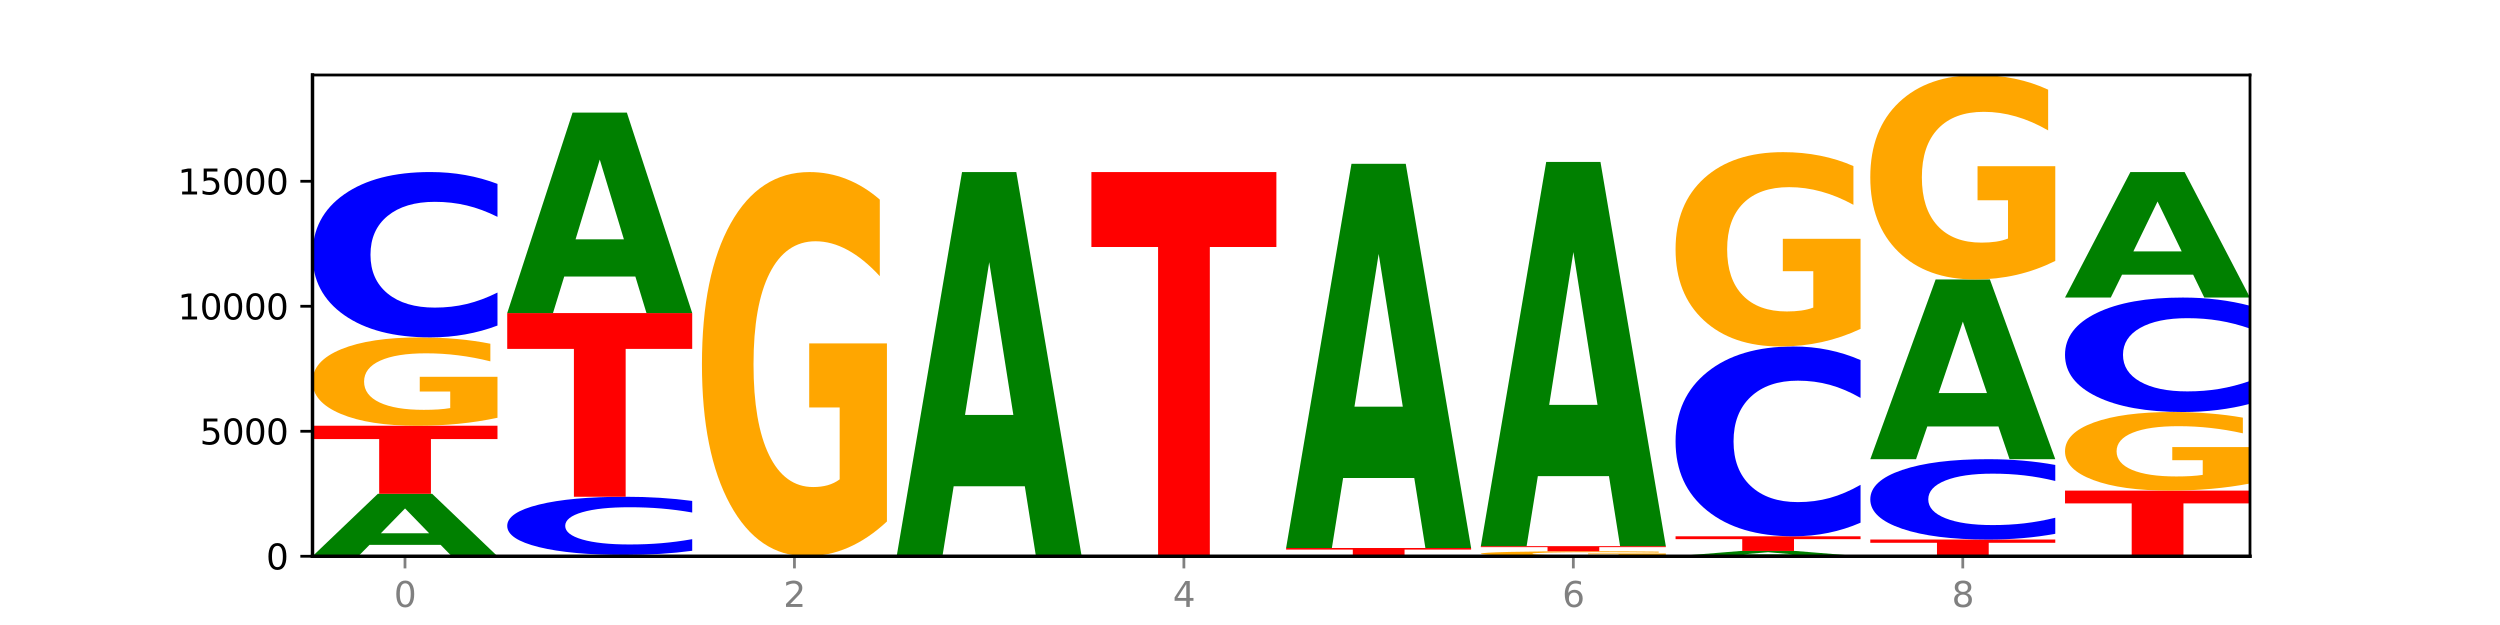 <?xml version="1.0" encoding="utf-8" standalone="no"?>
<!DOCTYPE svg PUBLIC "-//W3C//DTD SVG 1.1//EN"
  "http://www.w3.org/Graphics/SVG/1.1/DTD/svg11.dtd">
<svg xmlns:xlink="http://www.w3.org/1999/xlink" width="720pt" height="180pt" viewBox="0 0 720 180" xmlns="http://www.w3.org/2000/svg" version="1.1">
 <defs>
  <style type="text/css">*{stroke-linejoin: round; stroke-linecap: butt}</style>
 </defs>
 <g id="figure_1">
  <g id="patch_1">
   <path d="M 0 180 
L 720 180 
L 720 0 
L 0 0 
z
" style="fill: #ffffff"/>
  </g>
  <g id="axes_1">
   <g id="patch_2">
    <path d="M 90 160.2 
L 648 160.2 
L 648 21.6 
L 90 21.6 
z
" style="fill: #ffffff"/>
   </g>
   <g id="line2d_1">
    <path d="M 90 160.2 
L 648 160.2 
" clip-path="url(#p24253dfb46)" style="fill: none; stroke: #000000; stroke-width: 0.5; stroke-linecap: square"/>
   </g>
   <g id="patch_3">
    <path d="M 126.905 156.924 
L 106.415 156.924 
L 103.18 160.2 
L 90 160.2 
L 108.823 142.216 
L 124.454 142.216 
L 143.276 160.2 
L 130.107 160.2 
L 126.905 156.924 
z
M 109.683 153.586 
L 123.604 153.586 
L 116.655 146.433 
L 109.683 153.586 
z
" clip-path="url(#p24253dfb46)" style="fill: #008000"/>
   </g>
   <g id="patch_4">
    <path d="M 90 122.62 
L 143.276 122.62 
L 143.276 126.442 
L 124.109 126.442 
L 124.109 142.216 
L 109.204 142.216 
L 109.204 126.442 
L 90 126.442 
L 90 122.62 
z
" clip-path="url(#p24253dfb46)" style="fill: #ff0000"/>
   </g>
   <g id="patch_5">
    <path d="M 143.276 120.317 
Q 137.903 121.469 132.124 122.047 
Q 126.345 122.62 120.184 122.62 
Q 106.262 122.62 98.131 119.192 
Q 90 115.765 90 109.903 
Q 90 103.973 98.274 100.572 
Q 106.561 97.171 120.972 97.171 
Q 126.525 97.171 131.611 97.633 
Q 136.709 98.091 141.223 98.995 
L 141.223 104.068 
Q 136.566 102.906 131.957 102.333 
Q 127.348 101.755 122.716 101.755 
Q 114.143 101.755 109.498 103.868 
Q 104.853 105.976 104.853 109.903 
Q 104.853 113.793 109.331 115.917 
Q 113.808 118.036 122.047 118.036 
Q 124.292 118.036 126.214 117.915 
Q 128.136 117.789 129.665 117.526 
L 129.665 112.763 
L 120.889 112.763 
L 120.889 108.521 
L 143.276 108.521 
L 143.276 120.317 
z
" clip-path="url(#p24253dfb46)" style="fill: #ffa600"/>
   </g>
   <g id="patch_6">
    <path d="M 143.276 93.757 
Q 138.82 95.449 134.001 96.305 
Q 129.182 97.171 123.934 97.171 
Q 108.282 97.171 99.141 90.757 
Q 90 84.343 90 73.374 
Q 90 62.366 99.141 55.962 
Q 108.282 49.547 123.934 49.547 
Q 129.182 49.547 134.001 50.413 
Q 138.82 51.269 143.276 52.961 
L 143.276 62.454 
Q 138.78 60.211 134.417 59.169 
Q 130.055 58.126 125.236 58.126 
Q 116.591 58.126 111.638 62.189 
Q 106.698 66.242 106.698 73.374 
Q 106.698 80.476 111.638 84.539 
Q 116.591 88.592 125.236 88.592 
Q 130.055 88.592 134.417 87.55 
Q 138.78 86.497 143.276 84.254 
L 143.276 93.757 
z
" clip-path="url(#p24253dfb46)" style="fill: #0000ff"/>
   </g>
   <g id="patch_7">
    <path d="M 199.357 160.166 
Q 193.984 160.183 188.205 160.192 
Q 182.426 160.2 176.265 160.2 
Q 162.343 160.2 154.212 160.15 
Q 146.08 160.099 146.08 160.013 
Q 146.08 159.926 154.355 159.876 
Q 162.641 159.826 177.053 159.826 
Q 182.605 159.826 187.691 159.832 
Q 192.79 159.839 197.303 159.852 
L 197.303 159.927 
Q 192.646 159.91 188.038 159.902 
Q 183.429 159.893 178.796 159.893 
Q 170.223 159.893 165.578 159.924 
Q 160.934 159.955 160.934 160.013 
Q 160.934 160.07 165.411 160.101 
Q 169.889 160.133 178.127 160.133 
Q 180.372 160.133 182.294 160.131 
Q 184.217 160.129 185.745 160.125 
L 185.745 160.055 
L 176.969 160.055 
L 176.969 159.993 
L 199.357 159.993 
L 199.357 160.166 
z
" clip-path="url(#p24253dfb46)" style="fill: #ffa600"/>
   </g>
   <g id="patch_8">
    <path d="M 199.357 158.624 
Q 194.9 159.22 190.081 159.521 
Q 185.263 159.826 180.014 159.826 
Q 164.363 159.826 155.222 157.568 
Q 146.08 155.311 146.08 151.451 
Q 146.08 147.577 155.222 145.323 
Q 164.363 143.066 180.014 143.066 
Q 185.263 143.066 190.081 143.37 
Q 194.9 143.672 199.357 144.267 
L 199.357 147.608 
Q 194.86 146.819 190.498 146.452 
Q 186.135 146.085 181.316 146.085 
Q 172.672 146.085 167.718 147.515 
Q 162.779 148.941 162.779 151.451 
Q 162.779 153.951 167.718 155.38 
Q 172.672 156.807 181.316 156.807 
Q 186.135 156.807 190.498 156.44 
Q 194.86 156.069 199.357 155.28 
L 199.357 158.624 
z
" clip-path="url(#p24253dfb46)" style="fill: #0000ff"/>
   </g>
   <g id="patch_9">
    <path d="M 146.08 90.166 
L 199.357 90.166 
L 199.357 100.483 
L 180.19 100.483 
L 180.19 143.066 
L 165.285 143.066 
L 165.285 100.483 
L 146.08 100.483 
L 146.08 90.166 
z
" clip-path="url(#p24253dfb46)" style="fill: #ff0000"/>
   </g>
   <g id="patch_10">
    <path d="M 182.985 79.646 
L 162.496 79.646 
L 159.261 90.166 
L 146.08 90.166 
L 164.903 32.42 
L 180.534 32.42 
L 199.357 90.166 
L 186.187 90.166 
L 182.985 79.646 
z
M 165.764 68.929 
L 179.684 68.929 
L 172.735 45.96 
L 165.764 68.929 
z
" clip-path="url(#p24253dfb46)" style="fill: #008000"/>
   </g>
   <g id="patch_11">
    <path d="M 255.437 150.189 
Q 250.064 155.195 244.285 157.709 
Q 238.506 160.2 232.345 160.2 
Q 218.423 160.2 210.292 145.298 
Q 202.161 130.396 202.161 104.912 
Q 202.161 79.13 210.435 64.342 
Q 218.722 49.555 233.133 49.555 
Q 238.685 49.555 243.772 51.566 
Q 248.87 53.554 253.384 57.486 
L 253.384 79.542 
Q 248.727 74.49 244.118 71.999 
Q 239.509 69.485 234.876 69.485 
Q 226.304 69.485 221.659 78.673 
Q 217.014 87.838 217.014 104.912 
Q 217.014 121.825 221.492 131.059 
Q 225.969 140.27 234.208 140.27 
Q 236.453 140.27 238.375 139.744 
Q 240.297 139.195 241.826 138.053 
L 241.826 117.345 
L 233.05 117.345 
L 233.05 98.901 
L 255.437 98.901 
L 255.437 150.189 
z
" clip-path="url(#p24253dfb46)" style="fill: #ffa600"/>
   </g>
   <g id="patch_12">
    <path d="M 295.146 140.044 
L 274.657 140.044 
L 271.421 160.2 
L 258.241 160.2 
L 277.064 49.555 
L 292.695 49.555 
L 311.518 160.2 
L 298.348 160.2 
L 295.146 140.044 
z
M 277.924 119.508 
L 291.845 119.508 
L 284.896 75.497 
L 277.924 119.508 
z
" clip-path="url(#p24253dfb46)" style="fill: #008000"/>
   </g>
   <g id="patch_13">
    <path d="M 314.322 49.555 
L 367.598 49.555 
L 367.598 71.134 
L 348.431 71.134 
L 348.431 160.2 
L 333.526 160.2 
L 333.526 71.134 
L 314.322 71.134 
L 314.322 49.555 
z
" clip-path="url(#p24253dfb46)" style="fill: #ff0000"/>
   </g>
   <g id="patch_14">
    <path d="M 370.402 157.817 
L 423.678 157.817 
L 423.678 158.282 
L 404.511 158.282 
L 404.511 160.2 
L 389.606 160.2 
L 389.606 158.282 
L 370.402 158.282 
L 370.402 157.817 
z
" clip-path="url(#p24253dfb46)" style="fill: #ff0000"/>
   </g>
   <g id="patch_15">
    <path d="M 407.307 137.661 
L 386.817 137.661 
L 383.582 157.817 
L 370.402 157.817 
L 389.225 47.172 
L 404.856 47.172 
L 423.678 157.817 
L 410.509 157.817 
L 407.307 137.661 
z
M 390.085 117.125 
L 404.006 117.125 
L 397.057 73.114 
L 390.085 117.125 
z
" clip-path="url(#p24253dfb46)" style="fill: #008000"/>
   </g>
   <g id="patch_16">
    <path d="M 479.759 160.07 
Q 474.386 160.135 468.607 160.168 
Q 462.828 160.2 456.667 160.2 
Q 442.745 160.2 434.614 160.006 
Q 426.482 159.812 426.482 159.481 
Q 426.482 159.145 434.757 158.953 
Q 443.043 158.76 457.455 158.76 
Q 463.007 158.76 468.093 158.786 
Q 473.192 158.812 477.705 158.863 
L 477.705 159.15 
Q 473.049 159.085 468.44 159.052 
Q 463.831 159.02 459.198 159.02 
Q 450.625 159.02 445.98 159.139 
Q 441.336 159.258 441.336 159.481 
Q 441.336 159.701 445.813 159.821 
Q 450.291 159.941 458.529 159.941 
Q 460.774 159.941 462.697 159.934 
Q 464.619 159.927 466.147 159.912 
L 466.147 159.642 
L 457.371 159.642 
L 457.371 159.402 
L 479.759 159.402 
L 479.759 160.07 
z
" clip-path="url(#p24253dfb46)" style="fill: #ffa600"/>
   </g>
   <g id="patch_17">
    <path d="M 426.482 157.292 
L 479.759 157.292 
L 479.759 157.578 
L 460.592 157.578 
L 460.592 158.76 
L 445.687 158.76 
L 445.687 157.578 
L 426.482 157.578 
L 426.482 157.292 
z
" clip-path="url(#p24253dfb46)" style="fill: #ff0000"/>
   </g>
   <g id="patch_18">
    <path d="M 463.387 137.135 
L 442.898 137.135 
L 439.663 157.292 
L 426.482 157.292 
L 445.305 46.646 
L 460.936 46.646 
L 479.759 157.292 
L 466.589 157.292 
L 463.387 137.135 
z
M 446.166 116.6 
L 460.087 116.6 
L 453.137 72.588 
L 446.166 116.6 
z
" clip-path="url(#p24253dfb46)" style="fill: #008000"/>
   </g>
   <g id="patch_19">
    <path d="M 519.467 159.922 
L 498.978 159.922 
L 495.743 160.2 
L 482.563 160.2 
L 501.385 158.674 
L 517.017 158.674 
L 535.839 160.2 
L 522.67 160.2 
L 519.467 159.922 
z
M 502.246 159.639 
L 516.167 159.639 
L 509.217 159.032 
L 502.246 159.639 
z
" clip-path="url(#p24253dfb46)" style="fill: #008000"/>
   </g>
   <g id="patch_20">
    <path d="M 482.563 154.455 
L 535.839 154.455 
L 535.839 155.278 
L 516.672 155.278 
L 516.672 158.674 
L 501.767 158.674 
L 501.767 155.278 
L 482.563 155.278 
L 482.563 154.455 
z
" clip-path="url(#p24253dfb46)" style="fill: #ff0000"/>
   </g>
   <g id="patch_21">
    <path d="M 535.839 150.536 
Q 531.383 152.479 526.564 153.461 
Q 521.745 154.455 516.496 154.455 
Q 500.845 154.455 491.704 147.092 
Q 482.563 139.728 482.563 127.136 
Q 482.563 114.499 491.704 107.147 
Q 500.845 99.784 516.496 99.784 
Q 521.745 99.784 526.564 100.778 
Q 531.383 101.76 535.839 103.703 
L 535.839 114.601 
Q 531.342 112.026 526.98 110.829 
Q 522.617 109.632 517.799 109.632 
Q 509.154 109.632 504.201 114.296 
Q 499.261 118.949 499.261 127.136 
Q 499.261 135.29 504.201 139.954 
Q 509.154 144.607 517.799 144.607 
Q 522.617 144.607 526.98 143.41 
Q 531.342 142.202 535.839 139.627 
L 535.839 150.536 
z
" clip-path="url(#p24253dfb46)" style="fill: #0000ff"/>
   </g>
   <g id="patch_22">
    <path d="M 535.839 94.72 
Q 530.466 97.252 524.687 98.524 
Q 518.908 99.784 512.747 99.784 
Q 498.825 99.784 490.694 92.246 
Q 482.563 84.708 482.563 71.818 
Q 482.563 58.777 490.837 51.297 
Q 499.124 43.817 513.535 43.817 
Q 519.087 43.817 524.174 44.834 
Q 529.272 45.84 533.786 47.829 
L 533.786 58.985 
Q 529.129 56.43 524.52 55.17 
Q 519.911 53.898 515.278 53.898 
Q 506.706 53.898 502.061 58.546 
Q 497.416 63.182 497.416 71.818 
Q 497.416 80.373 501.894 85.044 
Q 506.371 89.703 514.61 89.703 
Q 516.855 89.703 518.777 89.437 
Q 520.699 89.159 522.228 88.581 
L 522.228 78.107 
L 513.452 78.107 
L 513.452 68.777 
L 535.839 68.777 
L 535.839 94.72 
z
" clip-path="url(#p24253dfb46)" style="fill: #ffa600"/>
   </g>
   <g id="patch_23">
    <path d="M 538.643 155.391 
L 591.92 155.391 
L 591.92 156.329 
L 572.752 156.329 
L 572.752 160.2 
L 557.847 160.2 
L 557.847 156.329 
L 538.643 156.329 
L 538.643 155.391 
z
" clip-path="url(#p24253dfb46)" style="fill: #ff0000"/>
   </g>
   <g id="patch_24">
    <path d="M 591.92 153.732 
Q 587.463 154.554 582.644 154.97 
Q 577.825 155.391 572.577 155.391 
Q 556.926 155.391 547.784 152.274 
Q 538.643 149.156 538.643 143.825 
Q 538.643 138.475 547.784 135.363 
Q 556.926 132.245 572.577 132.245 
Q 577.825 132.245 582.644 132.666 
Q 587.463 133.082 591.92 133.904 
L 591.92 138.518 
Q 587.423 137.428 583.06 136.921 
Q 578.698 136.414 573.879 136.414 
Q 565.234 136.414 560.281 138.389 
Q 555.342 140.359 555.342 143.825 
Q 555.342 147.277 560.281 149.252 
Q 565.234 151.222 573.879 151.222 
Q 578.698 151.222 583.06 150.715 
Q 587.423 150.203 591.92 149.113 
L 591.92 153.732 
z
" clip-path="url(#p24253dfb46)" style="fill: #0000ff"/>
   </g>
   <g id="patch_25">
    <path d="M 575.548 122.816 
L 555.059 122.816 
L 551.823 132.245 
L 538.643 132.245 
L 557.466 80.483 
L 573.097 80.483 
L 591.92 132.245 
L 578.75 132.245 
L 575.548 122.816 
z
M 558.326 113.209 
L 572.247 113.209 
L 565.298 92.619 
L 558.326 113.209 
z
" clip-path="url(#p24253dfb46)" style="fill: #008000"/>
   </g>
   <g id="patch_26">
    <path d="M 591.92 75.155 
Q 586.547 77.819 580.768 79.157 
Q 574.989 80.483 568.828 80.483 
Q 554.906 80.483 546.774 72.552 
Q 538.643 64.622 538.643 51.06 
Q 538.643 37.339 546.918 29.47 
Q 555.204 21.6 569.616 21.6 
Q 575.168 21.6 580.254 22.67 
Q 585.353 23.729 589.866 25.821 
L 589.866 37.558 
Q 585.209 34.87 580.6 33.544 
Q 575.992 32.206 571.359 32.206 
Q 562.786 32.206 558.141 37.096 
Q 553.497 41.974 553.497 51.06 
Q 553.497 60.06 557.974 64.974 
Q 562.452 69.876 570.69 69.876 
Q 572.935 69.876 574.857 69.597 
Q 576.78 69.305 578.308 68.696 
L 578.308 57.676 
L 569.532 57.676 
L 569.532 47.861 
L 591.92 47.861 
L 591.92 75.155 
z
" clip-path="url(#p24253dfb46)" style="fill: #ffa600"/>
   </g>
   <g id="patch_27">
    <path d="M 594.724 141.295 
L 648 141.295 
L 648 144.982 
L 628.833 144.982 
L 628.833 160.2 
L 613.928 160.2 
L 613.928 144.982 
L 594.724 144.982 
L 594.724 141.295 
z
" clip-path="url(#p24253dfb46)" style="fill: #ff0000"/>
   </g>
   <g id="patch_28">
    <path d="M 648 139.247 
Q 642.627 140.271 636.848 140.785 
Q 631.069 141.295 624.908 141.295 
Q 610.986 141.295 602.855 138.246 
Q 594.724 135.198 594.724 129.985 
Q 594.724 124.711 602.998 121.685 
Q 611.284 118.66 625.696 118.66 
Q 631.248 118.66 636.335 119.072 
Q 641.433 119.479 645.946 120.283 
L 645.946 124.795 
Q 641.29 123.761 636.681 123.252 
Q 632.072 122.737 627.439 122.737 
Q 618.866 122.737 614.222 124.617 
Q 609.577 126.492 609.577 129.985 
Q 609.577 133.444 614.055 135.333 
Q 618.532 137.218 626.771 137.218 
Q 629.015 137.218 630.938 137.11 
Q 632.86 136.998 634.388 136.764 
L 634.388 132.528 
L 625.612 132.528 
L 625.612 128.755 
L 648 128.755 
L 648 139.247 
z
" clip-path="url(#p24253dfb46)" style="fill: #ffa600"/>
   </g>
   <g id="patch_29">
    <path d="M 648 116.297 
Q 643.544 117.469 638.725 118.061 
Q 633.906 118.66 628.657 118.66 
Q 613.006 118.66 603.865 114.22 
Q 594.724 109.781 594.724 102.188 
Q 594.724 94.568 603.865 90.135 
Q 613.006 85.695 628.657 85.695 
Q 633.906 85.695 638.725 86.294 
Q 643.544 86.887 648 88.058 
L 648 94.629 
Q 643.503 93.077 639.141 92.355 
Q 634.778 91.633 629.959 91.633 
Q 621.315 91.633 616.362 94.445 
Q 611.422 97.251 611.422 102.188 
Q 611.422 107.104 616.362 109.917 
Q 621.315 112.722 629.959 112.722 
Q 634.778 112.722 639.141 112.001 
Q 643.503 111.272 648 109.719 
L 648 116.297 
z
" clip-path="url(#p24253dfb46)" style="fill: #0000ff"/>
   </g>
   <g id="patch_30">
    <path d="M 631.628 79.113 
L 611.139 79.113 
L 607.904 85.695 
L 594.724 85.695 
L 613.546 49.562 
L 629.177 49.562 
L 648 85.695 
L 634.831 85.695 
L 631.628 79.113 
z
M 614.407 72.406 
L 628.328 72.406 
L 621.378 58.034 
L 614.407 72.406 
z
" clip-path="url(#p24253dfb46)" style="fill: #008000"/>
   </g>
   <g id="matplotlib.axis_1">
    <g id="xtick_1">
     <g id="line2d_2">
      <defs>
       <path id="m06ac503dea" d="M 0 0 
L 0 3.5 
" style="stroke: #808080; stroke-width: 0.8"/>
      </defs>
      <g>
       <use xlink:href="#m06ac503dea" x="116.638" y="160.2" style="fill: #808080; stroke: #808080; stroke-width: 0.8"/>
      </g>
     </g>
     <g id="text_1">
      <!-- 0 -->
      <g style="fill: #808080" transform="translate(113.457 174.798) scale(0.1 -0.1)">
       <defs>
        <path id="DejaVuSans-30" d="M 2034 4250 
Q 1547 4250 1301 3770 
Q 1056 3291 1056 2328 
Q 1056 1369 1301 889 
Q 1547 409 2034 409 
Q 2525 409 2770 889 
Q 3016 1369 3016 2328 
Q 3016 3291 2770 3770 
Q 2525 4250 2034 4250 
z
M 2034 4750 
Q 2819 4750 3233 4129 
Q 3647 3509 3647 2328 
Q 3647 1150 3233 529 
Q 2819 -91 2034 -91 
Q 1250 -91 836 529 
Q 422 1150 422 2328 
Q 422 3509 836 4129 
Q 1250 4750 2034 4750 
z
" transform="scale(0.016)"/>
       </defs>
       <use xlink:href="#DejaVuSans-30"/>
      </g>
     </g>
    </g>
    <g id="xtick_2">
     <g id="line2d_3">
      <g>
       <use xlink:href="#m06ac503dea" x="228.799" y="160.2" style="fill: #808080; stroke: #808080; stroke-width: 0.8"/>
      </g>
     </g>
     <g id="text_2">
      <!-- 2 -->
      <g style="fill: #808080" transform="translate(225.618 174.798) scale(0.1 -0.1)">
       <defs>
        <path id="DejaVuSans-32" d="M 1228 531 
L 3431 531 
L 3431 0 
L 469 0 
L 469 531 
Q 828 903 1448 1529 
Q 2069 2156 2228 2338 
Q 2531 2678 2651 2914 
Q 2772 3150 2772 3378 
Q 2772 3750 2511 3984 
Q 2250 4219 1831 4219 
Q 1534 4219 1204 4116 
Q 875 4013 500 3803 
L 500 4441 
Q 881 4594 1212 4672 
Q 1544 4750 1819 4750 
Q 2544 4750 2975 4387 
Q 3406 4025 3406 3419 
Q 3406 3131 3298 2873 
Q 3191 2616 2906 2266 
Q 2828 2175 2409 1742 
Q 1991 1309 1228 531 
z
" transform="scale(0.016)"/>
       </defs>
       <use xlink:href="#DejaVuSans-32"/>
      </g>
     </g>
    </g>
    <g id="xtick_3">
     <g id="line2d_4">
      <g>
       <use xlink:href="#m06ac503dea" x="340.96" y="160.2" style="fill: #808080; stroke: #808080; stroke-width: 0.8"/>
      </g>
     </g>
     <g id="text_3">
      <!-- 4 -->
      <g style="fill: #808080" transform="translate(337.779 174.798) scale(0.1 -0.1)">
       <defs>
        <path id="DejaVuSans-34" d="M 2419 4116 
L 825 1625 
L 2419 1625 
L 2419 4116 
z
M 2253 4666 
L 3047 4666 
L 3047 1625 
L 3713 1625 
L 3713 1100 
L 3047 1100 
L 3047 0 
L 2419 0 
L 2419 1100 
L 313 1100 
L 313 1709 
L 2253 4666 
z
" transform="scale(0.016)"/>
       </defs>
       <use xlink:href="#DejaVuSans-34"/>
      </g>
     </g>
    </g>
    <g id="xtick_4">
     <g id="line2d_5">
      <g>
       <use xlink:href="#m06ac503dea" x="453.121" y="160.2" style="fill: #808080; stroke: #808080; stroke-width: 0.8"/>
      </g>
     </g>
     <g id="text_4">
      <!-- 6 -->
      <g style="fill: #808080" transform="translate(449.939 174.798) scale(0.1 -0.1)">
       <defs>
        <path id="DejaVuSans-36" d="M 2113 2584 
Q 1688 2584 1439 2293 
Q 1191 2003 1191 1497 
Q 1191 994 1439 701 
Q 1688 409 2113 409 
Q 2538 409 2786 701 
Q 3034 994 3034 1497 
Q 3034 2003 2786 2293 
Q 2538 2584 2113 2584 
z
M 3366 4563 
L 3366 3988 
Q 3128 4100 2886 4159 
Q 2644 4219 2406 4219 
Q 1781 4219 1451 3797 
Q 1122 3375 1075 2522 
Q 1259 2794 1537 2939 
Q 1816 3084 2150 3084 
Q 2853 3084 3261 2657 
Q 3669 2231 3669 1497 
Q 3669 778 3244 343 
Q 2819 -91 2113 -91 
Q 1303 -91 875 529 
Q 447 1150 447 2328 
Q 447 3434 972 4092 
Q 1497 4750 2381 4750 
Q 2619 4750 2861 4703 
Q 3103 4656 3366 4563 
z
" transform="scale(0.016)"/>
       </defs>
       <use xlink:href="#DejaVuSans-36"/>
      </g>
     </g>
    </g>
    <g id="xtick_5">
     <g id="line2d_6">
      <g>
       <use xlink:href="#m06ac503dea" x="565.281" y="160.2" style="fill: #808080; stroke: #808080; stroke-width: 0.8"/>
      </g>
     </g>
     <g id="text_5">
      <!-- 8 -->
      <g style="fill: #808080" transform="translate(562.1 174.798) scale(0.1 -0.1)">
       <defs>
        <path id="DejaVuSans-38" d="M 2034 2216 
Q 1584 2216 1326 1975 
Q 1069 1734 1069 1313 
Q 1069 891 1326 650 
Q 1584 409 2034 409 
Q 2484 409 2743 651 
Q 3003 894 3003 1313 
Q 3003 1734 2745 1975 
Q 2488 2216 2034 2216 
z
M 1403 2484 
Q 997 2584 770 2862 
Q 544 3141 544 3541 
Q 544 4100 942 4425 
Q 1341 4750 2034 4750 
Q 2731 4750 3128 4425 
Q 3525 4100 3525 3541 
Q 3525 3141 3298 2862 
Q 3072 2584 2669 2484 
Q 3125 2378 3379 2068 
Q 3634 1759 3634 1313 
Q 3634 634 3220 271 
Q 2806 -91 2034 -91 
Q 1263 -91 848 271 
Q 434 634 434 1313 
Q 434 1759 690 2068 
Q 947 2378 1403 2484 
z
M 1172 3481 
Q 1172 3119 1398 2916 
Q 1625 2713 2034 2713 
Q 2441 2713 2670 2916 
Q 2900 3119 2900 3481 
Q 2900 3844 2670 4047 
Q 2441 4250 2034 4250 
Q 1625 4250 1398 4047 
Q 1172 3844 1172 3481 
z
" transform="scale(0.016)"/>
       </defs>
       <use xlink:href="#DejaVuSans-38"/>
      </g>
     </g>
    </g>
   </g>
   <g id="matplotlib.axis_2">
    <g id="ytick_1">
     <g id="line2d_7">
      <defs>
       <path id="m5e33de82fa" d="M 0 0 
L -3.5 0 
" style="stroke: #000000; stroke-width: 0.8"/>
      </defs>
      <g>
       <use xlink:href="#m5e33de82fa" x="90" y="160.2" style="stroke: #000000; stroke-width: 0.8"/>
      </g>
     </g>
     <g id="text_6">
      <!-- 0 -->
      <g transform="translate(76.638 163.999) scale(0.1 -0.1)">
       <use xlink:href="#DejaVuSans-30"/>
      </g>
     </g>
    </g>
    <g id="ytick_2">
     <g id="line2d_8">
      <g>
       <use xlink:href="#m5e33de82fa" x="90" y="124.204" style="stroke: #000000; stroke-width: 0.8"/>
      </g>
     </g>
     <g id="text_7">
      <!-- 5000 -->
      <g transform="translate(57.55 128.003) scale(0.1 -0.1)">
       <defs>
        <path id="DejaVuSans-35" d="M 691 4666 
L 3169 4666 
L 3169 4134 
L 1269 4134 
L 1269 2991 
Q 1406 3038 1543 3061 
Q 1681 3084 1819 3084 
Q 2600 3084 3056 2656 
Q 3513 2228 3513 1497 
Q 3513 744 3044 326 
Q 2575 -91 1722 -91 
Q 1428 -91 1123 -41 
Q 819 9 494 109 
L 494 744 
Q 775 591 1075 516 
Q 1375 441 1709 441 
Q 2250 441 2565 725 
Q 2881 1009 2881 1497 
Q 2881 1984 2565 2268 
Q 2250 2553 1709 2553 
Q 1456 2553 1204 2497 
Q 953 2441 691 2322 
L 691 4666 
z
" transform="scale(0.016)"/>
       </defs>
       <use xlink:href="#DejaVuSans-35"/>
       <use xlink:href="#DejaVuSans-30" x="63.623"/>
       <use xlink:href="#DejaVuSans-30" x="127.246"/>
       <use xlink:href="#DejaVuSans-30" x="190.869"/>
      </g>
     </g>
    </g>
    <g id="ytick_3">
     <g id="line2d_9">
      <g>
       <use xlink:href="#m5e33de82fa" x="90" y="88.207" style="stroke: #000000; stroke-width: 0.8"/>
      </g>
     </g>
     <g id="text_8">
      <!-- 10000 -->
      <g transform="translate(51.188 92.007) scale(0.1 -0.1)">
       <defs>
        <path id="DejaVuSans-31" d="M 794 531 
L 1825 531 
L 1825 4091 
L 703 3866 
L 703 4441 
L 1819 4666 
L 2450 4666 
L 2450 531 
L 3481 531 
L 3481 0 
L 794 0 
L 794 531 
z
" transform="scale(0.016)"/>
       </defs>
       <use xlink:href="#DejaVuSans-31"/>
       <use xlink:href="#DejaVuSans-30" x="63.623"/>
       <use xlink:href="#DejaVuSans-30" x="127.246"/>
       <use xlink:href="#DejaVuSans-30" x="190.869"/>
       <use xlink:href="#DejaVuSans-30" x="254.492"/>
      </g>
     </g>
    </g>
    <g id="ytick_4">
     <g id="line2d_10">
      <g>
       <use xlink:href="#m5e33de82fa" x="90" y="52.211" style="stroke: #000000; stroke-width: 0.8"/>
      </g>
     </g>
     <g id="text_9">
      <!-- 15000 -->
      <g transform="translate(51.188 56.01) scale(0.1 -0.1)">
       <use xlink:href="#DejaVuSans-31"/>
       <use xlink:href="#DejaVuSans-35" x="63.623"/>
       <use xlink:href="#DejaVuSans-30" x="127.246"/>
       <use xlink:href="#DejaVuSans-30" x="190.869"/>
       <use xlink:href="#DejaVuSans-30" x="254.492"/>
      </g>
     </g>
    </g>
   </g>
   <g id="patch_31">
    <path d="M 90 160.2 
L 90 21.6 
" style="fill: none; stroke: #000000; stroke-linejoin: miter; stroke-linecap: square"/>
   </g>
   <g id="patch_32">
    <path d="M 648 160.2 
L 648 21.6 
" style="fill: none; stroke: #000000; stroke-width: 0.8; stroke-linejoin: miter; stroke-linecap: square"/>
   </g>
   <g id="patch_33">
    <path d="M 90 160.2 
L 648 160.2 
" style="fill: none; stroke: #000000; stroke-linejoin: miter; stroke-linecap: square"/>
   </g>
   <g id="patch_34">
    <path d="M 90 21.6 
L 648 21.6 
" style="fill: none; stroke: #000000; stroke-width: 0.8; stroke-linejoin: miter; stroke-linecap: square"/>
   </g>
  </g>
 </g>
 <defs>
  <clipPath id="p24253dfb46">
   <rect x="90" y="21.6" width="558" height="138.6"/>
  </clipPath>
 </defs>
</svg>
